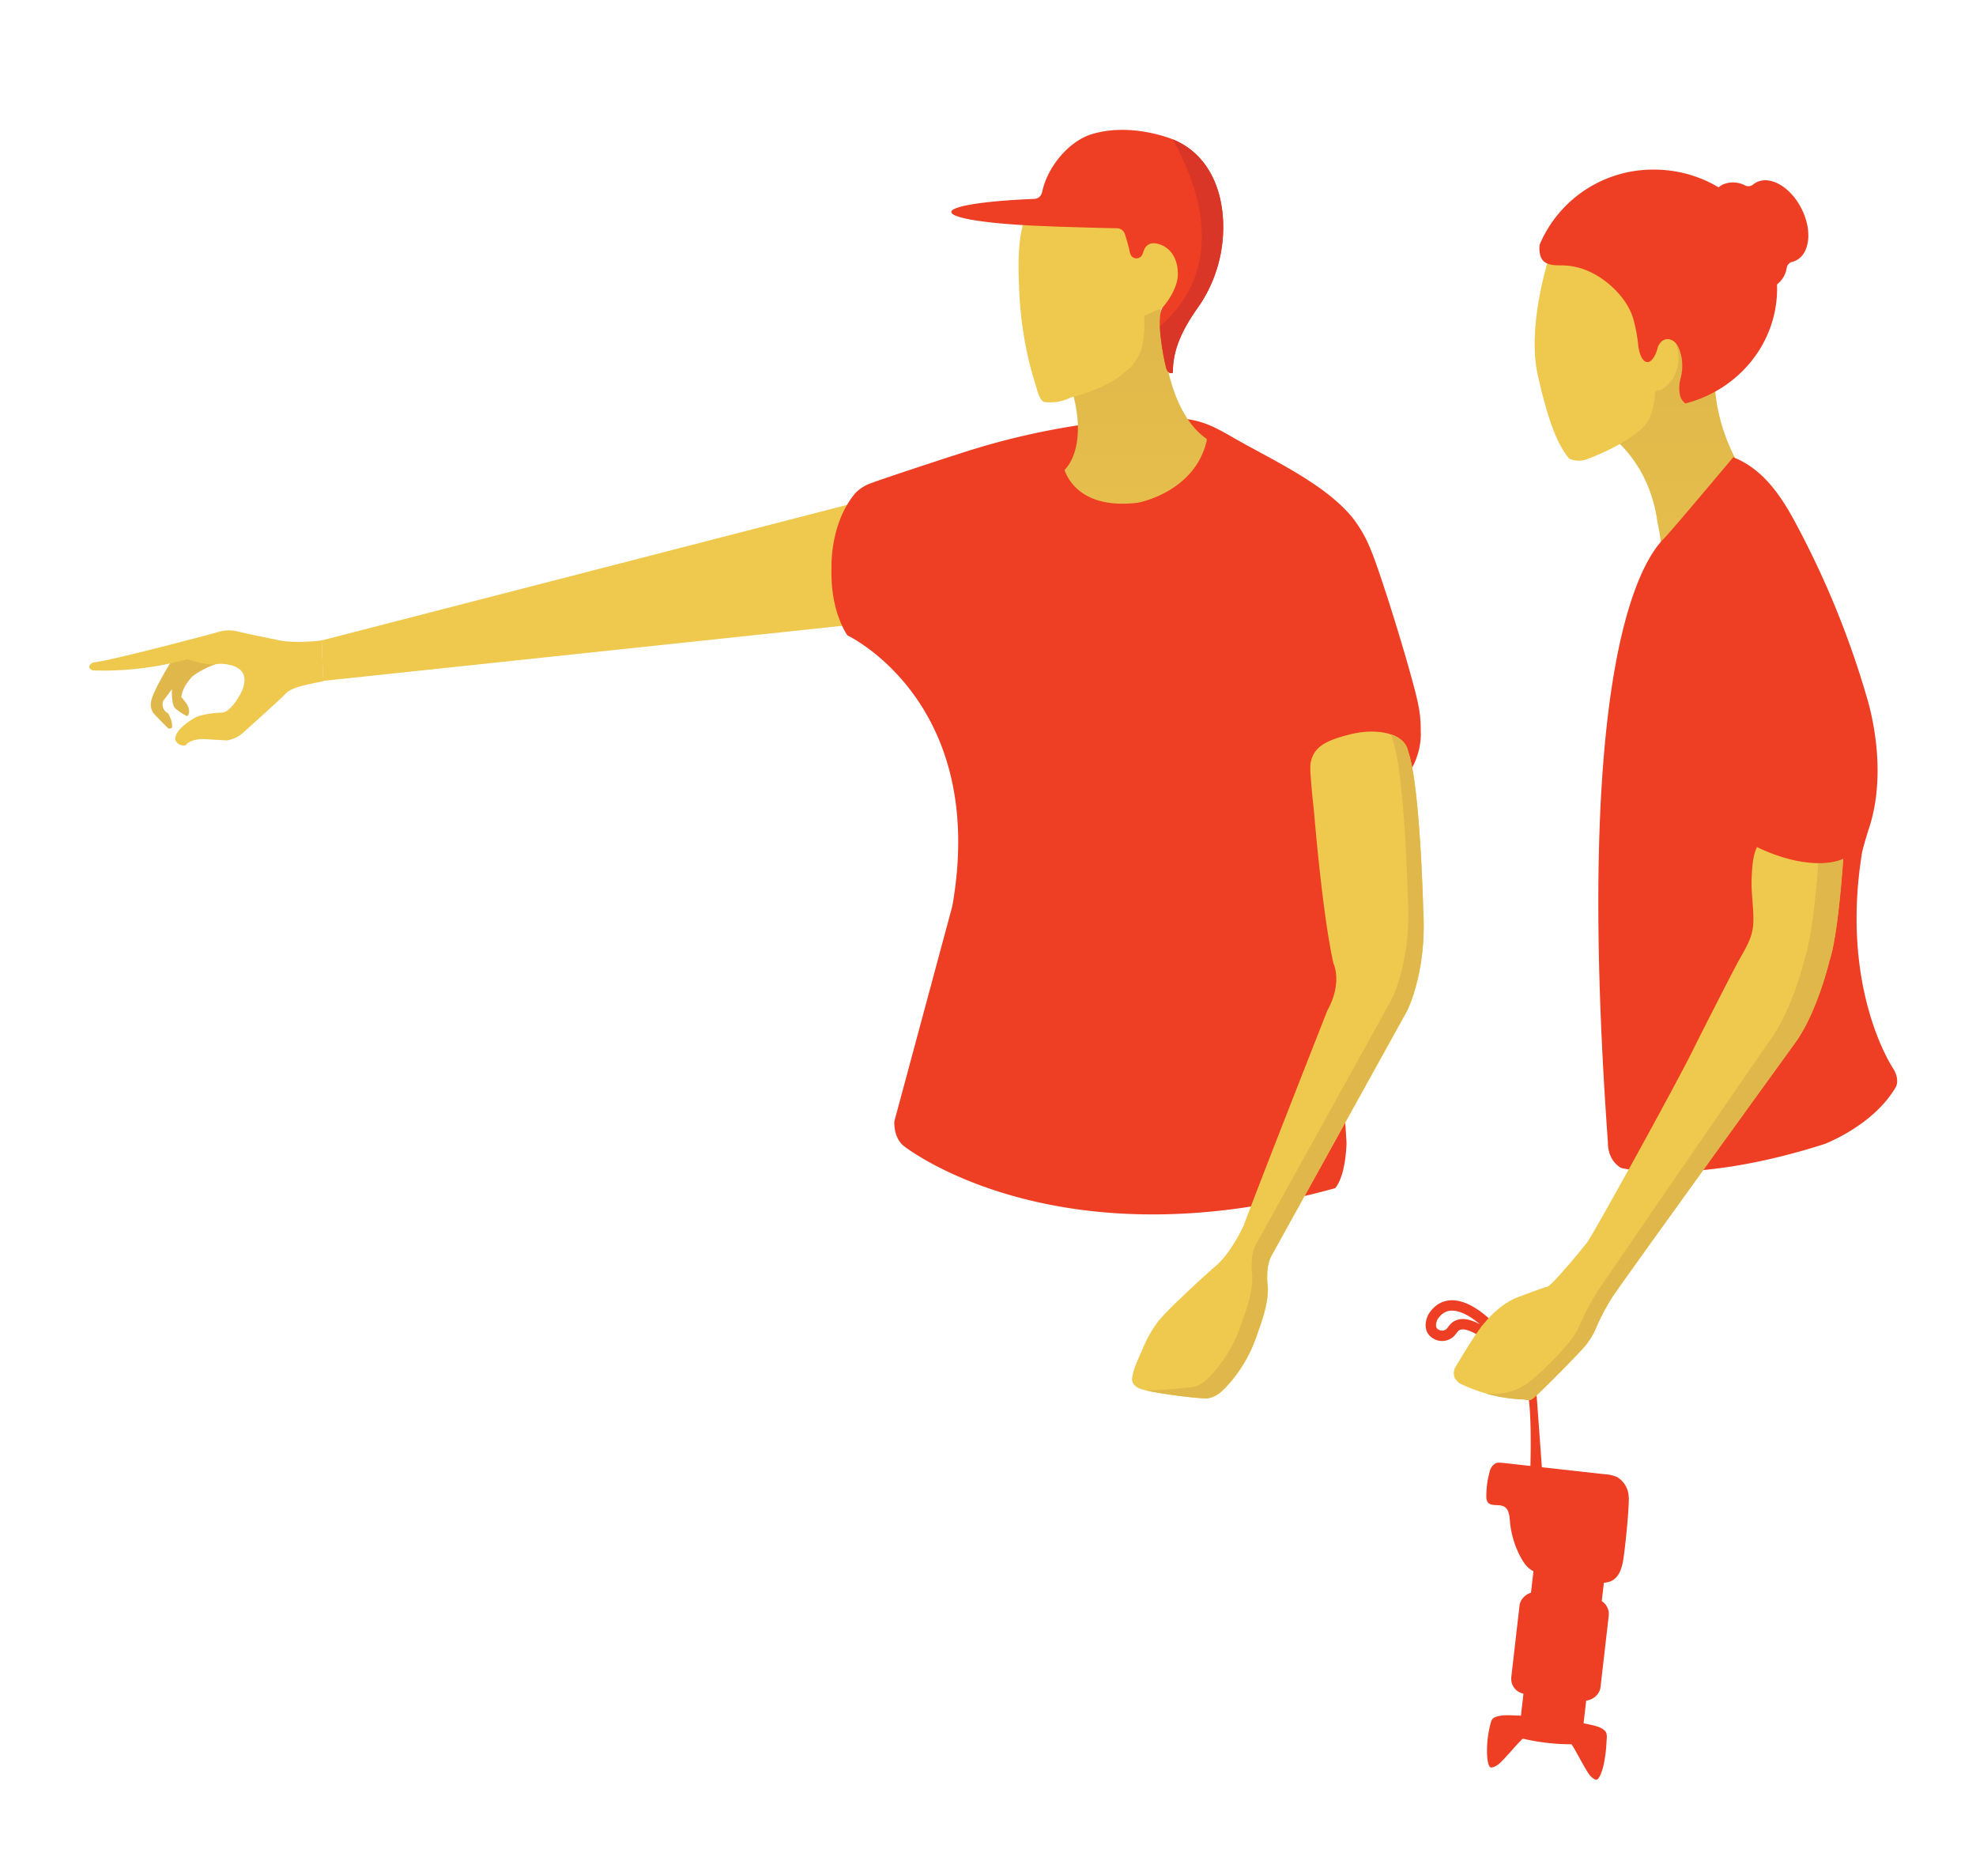 <svg id="Layer_1" data-name="Layer 1" xmlns="http://www.w3.org/2000/svg" xmlns:xlink="http://www.w3.org/1999/xlink" width="471" height="447" viewBox="0 0 471 447"><defs><style>.cls-1{fill:#efc94e;}.cls-2{fill:#dfb74a;}.cls-3{fill:#ee3e23;}.cls-4{fill:none;stroke:#ee3e23;stroke-miterlimit:10;stroke-width:2.47px;}.cls-5{fill:url(#linear-gradient);}.cls-6{fill:url(#linear-gradient-2);}.cls-7{fill:#d93627;}</style><linearGradient id="linear-gradient" x1="402.37" y1="136.58" x2="402.37" y2="74.85" gradientUnits="userSpaceOnUse"><stop offset="0" stop-color="#e5be4c"/><stop offset="1" stop-color="#dfb74a"/></linearGradient><linearGradient id="linear-gradient-2" x1="270.67" y1="120.04" x2="270.67" y2="66.96" xlink:href="#linear-gradient"/></defs><polygon class="cls-1" points="76.67 152.62 203.57 119.89 207.43 148.43 77.03 162.26 76.67 152.62"/><path id="Path_4595" data-name="Path 4595" class="cls-2" d="M41.07,157.2S36.2,165,36,167.32a3.36,3.36,0,0,0,.91,3s2.4,2.53,3.21,3.26c0,0,.67.25.88-.32,0,0,.26-1.18-.94-3.28a2.35,2.35,0,0,1-1.13-3s5.81-7.47,6.43-10.18C45.31,156.8,43.91,153.43,41.07,157.2Z"/><path id="Path_4599" data-name="Path 4599" class="cls-2" d="M41,163.17s-.28,4.23.63,5.5a11.47,11.47,0,0,0,3,2s1-.74,0-2.73a17.35,17.35,0,0,0-1.4-1.8s0-2.2,2.68-5a20.33,20.33,0,0,1,5.41-2.81l-4.79-2.59-2.47.7L41.36,161Z"/><path id="Path_4602" data-name="Path 4602" class="cls-1" d="M76.67,152.62s-6.8.9-10.91-.2c0,0-7.75-1.56-8.8-1.86a9,9,0,0,0-5.57.24S26,157.61,22.11,157.88c0,0-1.88,1.11,0,1.89a75.37,75.37,0,0,0,22.56-2.68s4.87,1.74,7.4,1.1c0,0,5-.21,6,2.62,0,0,.77,1.81-.75,4.54,0,0-2.12,4.13-4.25,4.46,0,0-5.24.12-7.11,1.54,0,0-4.7,2.67-4.12,5.12a2.13,2.13,0,0,0,2.42,1.13s1.1-1.87,5.63-1.39l4.13.24a7.36,7.36,0,0,0,3.59-1.54s8.6-7.7,10.24-9.35c0,0,.67-1.23,4.12-2.1,1.69-.43,3.39-.79,5.1-1.1"/><path id="Path_4604" data-name="Path 4604" class="cls-3" d="M338.64,174.23a28.72,28.72,0,0,0-.51-5.92c-1.09-6.05-8.78-31.12-11.45-37.46a31.1,31.1,0,0,0-4.18-7.33c-6.14-7.72-18.29-13.48-26.8-18.24-4.43-2.47-7.82-4.8-12.93-5.42-8.68-1.06-17.38.29-26,1.53a175.9,175.9,0,0,0-27.43,6.52c-4.73,1.5-18.91,6.17-21.44,7.14a9.9,9.9,0,0,0-4,2.44c-6.23,7.4-5.7,18-5.7,18-.31,10.38,3.8,15.93,3.8,15.93s33.57,15.8,25,64.5l-13.83,51.34s-.26,3.8,2.24,5.83c0,0,35.9,28.61,102.83,10.07,0,0,2.4-2.28,2.72-10.7,0,0-1.31-22.44-2.2-28.11l.3-51.27a14.77,14.77,0,0,0,7.7-1.29C339.84,185.68,338.64,174.23,338.64,174.23Z"/><path id="Path_4594" data-name="Path 4594" class="cls-4" d="M354.56,315.59s-8.51-8.8-13-1.75c0,0-1.75,3.21,1.24,4.34a2.83,2.83,0,0,0,2.48-.3c.8-.51,1.08-1.45,1.9-1.92,1.74-1,4,.2,5.54,1"/><path id="Path_4615" data-name="Path 4615" class="cls-5" d="M384,104s9.17,6.23,11.06,20.4c0,0,1.4,6.09,1,9.87,0,0,1.26,3.56,5.94,1.85,0,0,18.65-6.51,18.82-16.24,0,0-10.83-11.31-12-27.15l-.38-8-7-8.19-5.62-1.7-2.6,2.6-2.82,13.42-2,10.17Z"/><path id="Path_4616" data-name="Path 4616" class="cls-1" d="M373.18,57.27a10.79,10.79,0,0,0-3.41,2.7l-.12,2.15-.1-1.82s-5.74,16.82-3,29.1,5.08,17,7.48,19.9a5.64,5.64,0,0,0,4.45.06s10.31-3.75,14-8.52c0,0,1.78-2.31,2-7.22,0,0,.18-.82,1.3-.59a8.64,8.64,0,0,0,4.26-6.94s.7-5.65-4.05-8.2c0,0-4.56-5.14-5.84-8.18S374.79,56.72,373.18,57.27Z"/><g id="Group_3891" data-name="Group 3891"><g id="Group_3890" data-name="Group 3890"><path id="Path_4622" data-name="Path 4622" class="cls-3" d="M357.34,348.57a7.89,7.89,0,0,1,.84.05l24.46,2.72a8.19,8.19,0,0,1,2.83.67,5.75,5.75,0,0,1,2.75,4.68c.19,1.87-.8,12.11-1.35,15.3-.3,1.7-.87,3.53-2.31,4.5s-3.54.77-5.35.48l-11.14-1.77c-3.13-.5-4.37-1.71-5.8-4.48a22,22,0,0,1-2.36-8.16c-.11-1.34-.25-2.95-1.45-3.56s-3.1.09-3.87-1.05a2.34,2.34,0,0,1-.3-1.37,20.76,20.76,0,0,1,.75-5.7,3.1,3.1,0,0,1,1.42-2.14A2.06,2.06,0,0,1,357.34,348.57Z"/></g><rect id="Rectangle_886" data-name="Rectangle 886" class="cls-3" x="357.29" y="391.59" width="27.83" height="15.04" transform="translate(-67.74 722.24) rotate(-83.43)"/><rect id="Rectangle_887" data-name="Rectangle 887" class="cls-3" x="360.24" y="365.03" width="27.83" height="16.99" transform="translate(-39.71 702.5) rotate(-83.43)"/><path id="Path_4623" data-name="Path 4623" class="cls-3" d="M355.45,410.18a25,25,0,0,0-1,7.59c0,.56.13,3.43,1,3.46a3.34,3.34,0,0,0,1.53-.64c1-.57,5-5.45,6-6.25a51,51,0,0,0,11.6,1.34c.78,1,3.62,6.67,4.44,7.45a3.27,3.27,0,0,0,1.35,1c.88.18,1.62-2.6,1.78-3.14a33.76,33.76,0,0,0,.77-5.67c0-.84.32-2.06-.3-2.76-.94-1.08-2.88-1.39-4.19-1.68a85.91,85.91,0,0,0-9-1.36c-2.69-.31-5.39-.61-8.1-.7-1.6-.06-3.56-.21-5.07.45A1.59,1.59,0,0,0,355.45,410.18Z"/><rect id="Rectangle_888" data-name="Rectangle 888" class="cls-3" x="359.63" y="381.63" width="24.4" height="21.4" rx="3.61" transform="translate(-60.45 716.85) rotate(-83.43)"/></g><path id="Path_4624" data-name="Path 4624" class="cls-3" d="M396.73,128.23c-6,5.85-21.57,32.08-13.46,144.1,0,0-.24,4,3.12,6,0,0,17.08,4.37,48.51-5.7,0,0,11.65-4.37,17-13.6,0,0,1-1.68-.6-4.32,0,0-12.74-18.64-7.5-51.29.18-1.14,1.16-4.38,1.78-6.3,3.08-9.49,2.23-21.1-.48-30.53a214.1,214.1,0,0,0-17.2-42.13c-3.45-6.41-7.7-12.72-14.77-15.49C413.17,108.94,398.07,126.92,396.73,128.23Z"/><path id="Path_4625" data-name="Path 4625" class="cls-3" d="M368.08,357.34l-3.57-.13s1.2-22.47-.81-26.81a1.74,1.74,0,0,1,2.34.75,1.8,1.8,0,0,1,.19.82Z"/><path id="Path_4626" data-name="Path 4626" class="cls-1" d="M419.19,201.21c-1.45,2.09-1.56,5.75-1.67,8.2-.15,3.52.54,7,.4,10.54s-1.85,6-3.55,9.12c-1.12,2-8.31,16.06-10.76,21-3.91,8-24,44.44-25.36,46.09-3.57,4.47-6.4,7.58-6.4,7.58-3.07,3.46-3.22,2.92-3.22,2.92-2.23.73-7,2.54-7,2.54-4.24,1.64-7.59,5.84-7.59,5.84-1.94,1.94-7,10.55-7,10.55a3.08,3.08,0,0,0-.27,2.87,5.41,5.41,0,0,0,1.11,1.18,2.85,2.85,0,0,0,.68.33,37.69,37.69,0,0,0,14.75,3.52,2.81,2.81,0,0,0,1.6.05,5.77,5.77,0,0,0,1.28-1c2.34-2.14,10-9.95,11.15-11.29a16.92,16.92,0,0,0,2.94-4.53,52.41,52.41,0,0,1,3.88-7.44c1.43-2.39,43.7-60.77,43.7-60.77,5.33-7.35,8.2-19.62,8.2-19.62,2.4-7.09,3.56-28.78,3.56-28.78C431.39,188.93,419.19,201.21,419.19,201.21Z"/><path class="cls-3" d="M394.22,40.42A29.35,29.35,0,0,0,367,58.27a6.48,6.48,0,0,0,.18,2.71c.65,2.12,2.8,2.24,4.67,2.26a16.24,16.24,0,0,1,6.8,1.39c4.59,2,9.41,6.63,10.73,11.61a38.28,38.28,0,0,1,1.05,5.43c.07,1.2.47,3.35,1.37,4.2,1.57,1.49,2.91-1.33,3.25-2.75s1.5-2.63,3.06-2.21c1.8.49,2.45,2.9,2.75,4.5a11.91,11.91,0,0,1-.31,4.9,8.59,8.59,0,0,0-.08,4,3.54,3.54,0,0,0,1.26,1.83c12.58-3.2,21.86-14.25,21.86-27.4C423.55,53.1,410.42,40.42,394.22,40.42Z"/><path class="cls-1" d="M339.24,216.94s-.7-29.32-3.53-37.66c0-.16-.35-1.18-.46-1.41-1.48-3.1-7.15-4.4-13.27-2.9s-9,3.08-9.63,7.13c0,.26-.05,1.6,0,2,.33,4.86.75,8.17.86,9.4.66,7.75,2.4,26.18,4.64,36.13,0,0,2.23,4.51-1.46,11.18,0,0-17.15,43.53-19.91,51.16,0,0-3,6.65-6.79,9.81q-4.41,3.84-8.6,7.93a64.34,64.34,0,0,0-5,5.15,29.69,29.69,0,0,0-3.72,6.56c-.93,2.23-2.15,4.46-2.5,6.89-.24,1.7,1.21,2.49,2.64,2.88,3.58,1,13.9,2.23,15.35,2.06,2.24-.33,3.65-1.85,5.1-3.46a33.71,33.71,0,0,0,6.65-11.57c1.26-3.57,2.75-7.6,2.61-11.44,0,0-.7-4.75.9-7.56l32.29-58.3S340.15,231.68,339.24,216.94Z"/><path class="cls-2" d="M437.25,197.64c-.54,2.6-3.16,5.16-3.81,7.71-.52,7-1.57,18-3.15,22.67,0,0-2.87,12.26-8.21,19.61,0,0-40.26,58.39-41.69,60.77a53.5,53.5,0,0,0-3.88,7.44,16.86,16.86,0,0,1-2.94,4.54,64.71,64.71,0,0,1-9.57,9.37,14,14,0,0,1-9.57,2.32.3.3,0,0,0-.08.08,37.59,37.59,0,0,0,9,1.38,2.81,2.81,0,0,0,1.6.05,5.77,5.77,0,0,0,1.28-1c2.34-2.14,10-9.95,11.15-11.29a16.92,16.92,0,0,0,2.94-4.53,52.41,52.41,0,0,1,3.88-7.44c1.43-2.39,43.7-60.77,43.7-60.77,5.33-7.35,8.2-19.62,8.2-19.62,2.4-7.09,3.56-28.78,3.56-28.78A13.6,13.6,0,0,0,437.25,197.64Z"/><path id="Path_4627" data-name="Path 4627" class="cls-3" d="M441,192.67c-1.12,4,2,10.64-2.08,12.17-4.31,1.61-10.06.71-14.29-.65a43.12,43.12,0,0,1-6.05-2.42c-6.73-8.77-12.92-37.19-12.92-37.19"/><path id="Path_4641" data-name="Path 4641" class="cls-3" d="M418.67,43.45a4.58,4.58,0,0,0-.86.57,1.77,1.77,0,0,1-1.86.17,6.12,6.12,0,0,0-5.33-.2c-3.94,2-4.38,9-1,15.74s9.33,10.5,13.26,8.51a6.1,6.1,0,0,0,3-4.41,1.75,1.75,0,0,1,1.23-1.4,4.27,4.27,0,0,0,1-.36c3.32-1.68,3.9-7.22,1.29-12.36S422,41.77,418.67,43.45Z"/><path class="cls-2" d="M339.24,216.94s-.7-29.32-3.53-37.66c0-.16-.35-1.18-.46-1.41a6.06,6.06,0,0,0-3.78-2.86c0,.06.08.12.11.19.11.24.41,1.25.47,1.42,2.82,8.33,3.53,37.66,3.53,37.66.91,14.73-3.9,23.95-3.9,23.95l-32.29,58.3c-1.6,2.81-.9,7.56-.9,7.56.14,3.84-1.35,7.87-2.61,11.44a33.71,33.71,0,0,1-6.65,11.57c-1.45,1.61-2.86,3.13-5.1,3.47-1,.12-6.48.77-10.88.8,4.12.95,13.19,2,14.55,1.86,2.24-.33,3.65-1.85,5.1-3.46a33.71,33.71,0,0,0,6.65-11.57c1.26-3.57,2.75-7.6,2.61-11.44,0,0-.7-4.75.9-7.56l32.29-58.3S340.15,231.68,339.24,216.94Z"/><path class="cls-6" d="M271.15,119.82s13.43-2.36,16.43-14.56a3.82,3.82,0,0,0,.06-.65c-8.26-5.74-10.42-19.61-10.89-28.89A20.18,20.18,0,0,1,278.13,67l-5.72,1.56-5.33,12-12,11c4.82,15.06-1.31,20.4-1.31,20.4l0,.16C255,115.43,259.09,121.25,271.15,119.82Z"/><path id="Path_4598" data-name="Path 4598" class="cls-1" d="M255.68,40.21l-5.05,9.18s-4.37-2-5.48.34c-2.71,5.88-2.48,13-2.22,19.34a90.22,90.22,0,0,0,2.33,17c.47,2,1.05,3.92,1.65,5.86.29.94.88,3.67,2.1,3.88a10.87,10.87,0,0,0,6.29-1.11s8.3-1.92,12.79-6a11,11,0,0,0,4.44-7.9,27.74,27.74,0,0,0,.19-5.54l7.86-3.42,4.52-18.31L270.1,48l-7.42-3.67Z"/><path class="cls-3" d="M291.47,51.61c-.64-8.43-4.7-16.16-13.36-18.92-5.67-1.81-12.16-2.47-17.92-.7-5.44,1.68-10.52,7.8-11.76,13.67a3.65,3.65,0,0,1-.18.56,1.91,1.91,0,0,1-1.73,1.18c-15.51.63-23.56,2.5-18,4.26,3.48,1.11,11.56,1.92,21.09,2.25,2,.12,16.1.51,16.63.48h0a2,2,0,0,1,1.87,1.35c.37,1.14.71,2.29,1,3.45.21.89.24,1.89,1.22,2.27a1.53,1.53,0,0,0,1.89-.66,9.27,9.27,0,0,0,.43-1.1s.68-2.48,3.62-1.51c3.22,1,4.54,4.07,4.48,7.25,0,0,.2,3.31-3.6,7.81,0,0-2,1.67.73,14.12.54,2.17,1.7,1.44,1.7,1.44-.1-6.15,2.95-11.32,6.38-16.14A33.37,33.37,0,0,0,291.47,51.61Z"/><path class="cls-7" d="M279.55,33.21c13.17,24,4.91,37.7-3.08,44.55a56.81,56.81,0,0,0,1.41,9.61c.54,2.17,1.7,1.44,1.7,1.44-.1-6.15,2.95-11.32,6.38-16.14a33.37,33.37,0,0,0,5.51-21.06C290.86,43.66,287.22,36.34,279.55,33.21Z"/></svg>